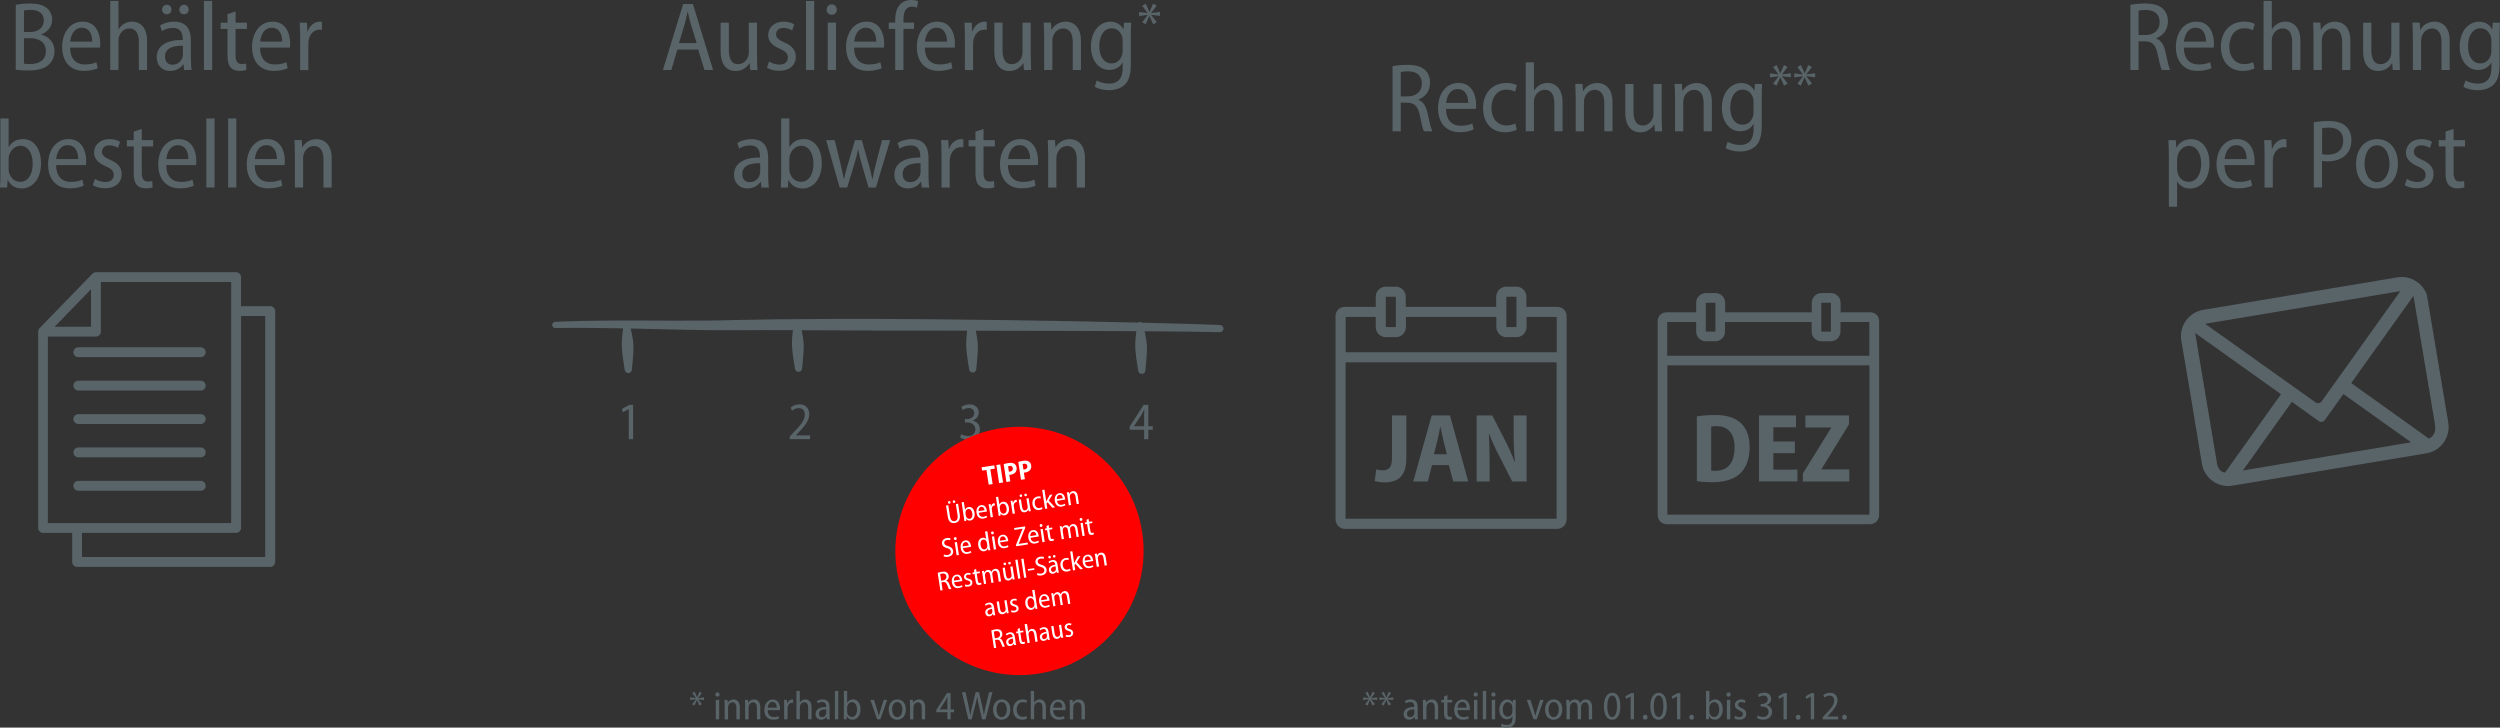 <?xml version="1.0" encoding="UTF-8"?>
<svg id="Ebene_1" data-name="Ebene 1" xmlns="http://www.w3.org/2000/svg" viewBox="0 0 496.79 144.59">
  <rect x="0" y="0" width="496.79" height="144.59" fill="#333333" stroke="none"/>
  <defs>
    <style>
      .cls-1 {
        fill-rule: evenodd;
      }

      .cls-1, .cls-2 {
        fill: #596469;
      }

      .cls-1, .cls-2, .cls-3, .cls-4 {
        stroke-width: 0px;
      }

      .cls-3 {
        fill: #fff;
      }

      .cls-4 {
        fill: #ff0001;
      }
    </style>
  </defs>
  <path class="cls-2" d="M267.39,72h41.93v31.08h-41.93v-31.08ZM267.39,62.98h5.99v2.01c0,1.1.9,2.01,2,2.01h2c1.09,0,2-.91,2-2.01v-2.01h17.97v2.01c0,1.1.9,2.01,2,2.01h2c1.09,0,2-.91,2-2.01v-2.01h5.99v7.02h-41.93v-7.02ZM299.34,58.97h2v6.02h-2v-6.02ZM275.38,58.97h2v6.02h-2v-6.02ZM275.38,56.96c-1.09,0-2,.91-2,2.01v2.01h-5.99c-.41,0-.85.06-1.28.36-.43.3-.72.89-.72,1.44v40.35c0,.5.17,1.01.53,1.39.36.38.88.58,1.38.58h42.1c.51,0,1.03-.2,1.38-.58.36-.37.53-.89.53-1.39v-40.35c0-.55-.3-1.14-.72-1.44-.43-.3-.87-.36-1.28-.36h-5.99v-2.01c0-1.1-.9-2.01-2-2.01h-2c-1.09,0-2,.91-2,2.01v2.01h-17.97v-2.01c0-1.1-.9-2.01-2-2.01h-2Z"/>
  <path class="cls-2" d="M331.32,72.6h40.17v29.67h-40.17v-29.67ZM331.32,63.99h5.74v1.91c0,1.05.87,1.91,1.91,1.91h1.91c1.05,0,1.91-.87,1.91-1.91v-1.91h17.21v1.91c0,1.05.87,1.91,1.91,1.91h1.91c1.05,0,1.91-.87,1.91-1.91v-1.91h5.74v6.7h-40.17v-6.7ZM361.92,60.16h1.91v5.74h-1.91v-5.74ZM338.97,60.16h1.91v5.74h-1.91v-5.74ZM338.97,58.24c-1.05,0-1.91.87-1.91,1.91v1.91h-5.74c-.39,0-.82.06-1.22.34-.41.28-.69.85-.69,1.37v38.53c0,.48.16.97.51,1.32.34.36.84.55,1.33.55h40.32c.49,0,.99-.19,1.33-.55.34-.36.51-.85.51-1.32v-38.53c0-.52-.28-1.09-.69-1.37s-.83-.34-1.22-.34h-5.74v-1.91c0-1.05-.87-1.91-1.91-1.91h-1.91c-1.05,0-1.91.87-1.91,1.91v1.91h-17.21v-1.91c0-1.05-.87-1.91-1.91-1.91h-1.91Z"/>
  <path class="cls-2" d="M455.43,79.85l5.33,3.82c.4.28.94.19,1.23-.21l3.68-5.16,13.46,9.59-33.43,5.6,9.73-13.64h0ZM436.21,66.17l17.06,12.16-11.12,15.59c-.97-.16-1.41-.84-1.6-1.84l-4.34-25.91h0ZM479.59,58.79l4.26,25.42c.25,1.51-.15,2.46-1.19,2.95l-15.44-11.03,12.37-17.34h0ZM438.2,64.34l38.79-6.49-15.63,21.9c-.29.4-.83.49-1.23.21l-21.93-15.61h0ZM437.83,61.57c-2.9.48-4.85,3.22-4.37,6.12,1.4,7.94,2.74,16.36,4.1,24.47.47,2.79,3.02,4.69,5.79,4.39l39.01-6.5c2.78-.58,4.62-3.26,4.15-6.08l-4.25-25.37c-.84-2.4-3.3-3.91-5.89-3.48-12.84,2.16-25.7,4.3-38.54,6.45h0Z"/>
  <g>
    <path class="cls-2" d="M53.67,60.85h-5.78v-5.78c0-.54-.44-.98-.98-.98h-27.85s0,0,0,0c-.03,0-.05.01-.07.01-.08,0-.16.02-.24.05-.03.01-.07.02-.1.04-.09.04-.17.1-.24.16-.01,0-.02.02-.03.03,0,0,0,0,0,0l-10.53,10.84c-.08.08-.14.18-.18.27,0,.02-.02.03-.02.05,0,.02,0,.03-.01.05-.03.08-.04.16-.05.25,0,.02-.01.04-.01.06v39.01c0,.54.44.98.98.98h5.79v5.78c0,.54.44.98.98.98h38.37c.54,0,.98-.44.98-.98v-49.85c0-.54-.44-.98-.98-.98h0ZM18.09,57.48v7.45h-7.24l7.24-7.45ZM9.51,66.88h9.55c.54,0,.98-.44.98-.98v-9.86h25.9v47.9H9.51v-37.06ZM52.7,110.69H16.28v-4.8h30.64c.54,0,.98-.44.98-.98v-42.12h4.8v47.9Z"/>
    <path class="cls-2" d="M15.57,70.97h24.32c.54,0,.98-.44.98-.98s-.44-.98-.98-.98H15.57c-.54,0-.98.44-.98.98s.44.98.98.98Z"/>
    <path class="cls-2" d="M15.57,77.61h24.32c.54,0,.98-.44.98-.98s-.44-.98-.98-.98H15.57c-.54,0-.98.44-.98.98s.44.98.98.98Z"/>
    <path class="cls-2" d="M15.57,84.25h24.32c.54,0,.98-.44.98-.98s-.44-.98-.98-.98H15.57c-.54,0-.98.44-.98.98s.44.98.98.98Z"/>
    <path class="cls-2" d="M15.57,90.88h24.32c.54,0,.98-.44.98-.98s-.44-.98-.98-.98H15.57c-.54,0-.98.44-.98.98s.44.98.98.98Z"/>
    <path class="cls-2" d="M39.89,97.52c.54,0,.98-.44.98-.98s-.44-.98-.98-.98H15.57c-.54,0-.98.44-.98.98s.44.98.98.98h24.32Z"/>
  </g>
  <g>
    <path class="cls-2" d="M3.12.97c.72-.16,1.75-.27,2.82-.27,1.56,0,2.61.27,3.39.93.64.52,1.03,1.3,1.03,2.31,0,1.28-.82,2.39-2.16,2.88v.06c1.34.33,2.63,1.4,2.63,3.29,0,1.11-.41,1.98-1.07,2.61-.86.86-2.24,1.23-4.2,1.23-1.11,0-1.91-.08-2.43-.14V.97ZM4.76,6.36h1.28c1.61,0,2.67-.95,2.67-2.26,0-1.42-.97-2.14-2.65-2.14-.66,0-1.05.06-1.3.12v4.28ZM4.76,12.65c.29.06.7.08,1.23.08,1.69,0,3.13-.72,3.13-2.57s-1.46-2.57-3.17-2.57h-1.19v5.06Z"/>
    <path class="cls-2" d="M13.94,9.46c.02,2.49,1.4,3.35,2.92,3.35,1.05,0,1.75-.19,2.3-.45l.27,1.19c-.56.27-1.54.54-2.8.54-2.7,0-4.28-1.89-4.28-4.75s1.58-5.04,4.07-5.04c2.72,0,3.5,2.49,3.5,4.34,0,.37-.02.62-.06.82h-5.91ZM18.33,8.27c.02-1.32-.51-2.76-2.08-2.76s-2.18,1.54-2.3,2.76h4.38Z"/>
    <path class="cls-2" d="M21.91.19h1.63v5.62h.04c.25-.43.64-.82,1.09-1.09.47-.27.99-.43,1.61-.43,1.23,0,2.94.82,2.94,3.81v5.8h-1.63v-5.62c0-1.42-.49-2.63-1.91-2.63-.97,0-1.75.7-2.04,1.65-.08.21-.1.49-.1.78v5.82h-1.63V.19Z"/>
    <path class="cls-2" d="M37.94,11.69c0,.78.02,1.58.14,2.22h-1.48l-.14-1.13h-.06c-.49.72-1.38,1.32-2.59,1.32-1.69,0-2.67-1.26-2.67-2.7,0-2.3,1.96-3.48,5.16-3.46v-.23c0-.91-.25-2.18-1.95-2.16-.8,0-1.6.23-2.18.64l-.37-1.13c.66-.43,1.71-.76,2.82-.76,2.57,0,3.31,1.75,3.31,3.72v3.68ZM33.14,2.84c-.54,0-.93-.43-.93-.95s.43-.95.95-.95.91.41.91.95-.37.95-.91.95h-.02ZM36.35,9.09c-1.54-.02-3.56.25-3.56,2.14,0,1.15.7,1.63,1.46,1.63,1.07,0,1.79-.68,2.02-1.52.06-.18.08-.37.08-.54v-1.71ZM36.54,2.84c-.53,0-.91-.43-.91-.95s.41-.95.95-.95.91.41.91.95-.37.95-.91.95h-.04Z"/>
    <path class="cls-2" d="M40.53.19h1.63v13.72h-1.63V.19Z"/>
    <path class="cls-2" d="M46.81,2.26v2.24h2.26v1.25h-2.26v5.23c0,1.19.37,1.75,1.21,1.75.39,0,.64-.04.88-.1l.06,1.25c-.31.12-.78.21-1.4.21-.72,0-1.34-.23-1.73-.68-.43-.49-.62-1.26-.62-2.43v-5.23h-1.36v-1.25h1.36v-1.69l1.61-.54Z"/>
    <path class="cls-2" d="M51.68,9.46c.02,2.49,1.4,3.35,2.92,3.35,1.05,0,1.75-.19,2.3-.45l.27,1.19c-.56.27-1.54.54-2.8.54-2.7,0-4.28-1.89-4.28-4.75s1.58-5.04,4.07-5.04c2.72,0,3.5,2.49,3.5,4.34,0,.37-.02.62-.06.82h-5.91ZM56.08,8.27c.02-1.32-.51-2.76-2.08-2.76s-2.18,1.54-2.3,2.76h4.38Z"/>
    <path class="cls-2" d="M59.64,7.28c0-1.01-.04-1.96-.08-2.78h1.44l.08,1.75h.06c.39-1.17,1.36-1.95,2.41-1.95.18,0,.29.02.43.04v1.6c-.14-.04-.29-.04-.49-.04-1.13,0-1.95.9-2.16,2.12-.04.23-.06.53-.06.82v5.08h-1.63v-6.63Z"/>
    <path class="cls-2" d="M.08,23.54h1.63v5.68h.04c.56-1.01,1.54-1.58,2.84-1.58,2.08,0,3.56,1.87,3.56,4.79,0,3.39-1.91,5.02-3.81,5.02-1.26,0-2.18-.54-2.78-1.65h-.06l-.08,1.46H0c.04-.62.08-1.6.08-2.37v-11.34ZM1.71,33.62c0,.21.02.43.06.6.33,1.26,1.25,1.91,2.24,1.91,1.61,0,2.49-1.52,2.49-3.62,0-1.91-.82-3.54-2.47-3.54-1.01,0-1.96.84-2.24,1.98-.04.19-.08.43-.08.68v1.98Z"/>
    <path class="cls-2" d="M11.15,32.8c.02,2.49,1.4,3.35,2.92,3.35,1.05,0,1.75-.19,2.3-.45l.27,1.19c-.56.27-1.54.54-2.8.54-2.7,0-4.28-1.89-4.28-4.75s1.58-5.04,4.07-5.04c2.72,0,3.5,2.49,3.5,4.34,0,.37-.02.62-.06.82h-5.91ZM15.54,31.61c.02-1.32-.51-2.76-2.08-2.76s-2.18,1.54-2.3,2.76h4.38Z"/>
    <path class="cls-2" d="M18.87,35.56c.45.29,1.26.62,2.04.62,1.13,0,1.69-.58,1.69-1.4s-.43-1.23-1.6-1.75c-1.56-.66-2.31-1.56-2.31-2.69,0-1.52,1.21-2.7,3.05-2.7.9,0,1.63.25,2.12.54l-.41,1.21c-.37-.23-.97-.51-1.73-.51-.95,0-1.46.58-1.46,1.26,0,.74.47,1.09,1.6,1.61,1.46.62,2.32,1.46,2.32,2.84,0,1.73-1.28,2.82-3.31,2.82-.93,0-1.83-.25-2.41-.62l.41-1.25Z"/>
    <path class="cls-2" d="M28.17,25.6v2.24h2.26v1.25h-2.26v5.23c0,1.19.37,1.75,1.21,1.75.39,0,.64-.04.88-.1l.06,1.25c-.31.12-.78.21-1.4.21-.72,0-1.34-.23-1.73-.68-.43-.49-.62-1.26-.62-2.43v-5.23h-1.36v-1.25h1.36v-1.69l1.61-.54Z"/>
    <path class="cls-2" d="M33.03,32.8c.02,2.49,1.4,3.35,2.92,3.35,1.05,0,1.75-.19,2.3-.45l.27,1.19c-.56.27-1.54.54-2.8.54-2.7,0-4.28-1.89-4.28-4.75s1.58-5.04,4.07-5.04c2.72,0,3.5,2.49,3.5,4.34,0,.37-.02.62-.06.82h-5.91ZM37.43,31.61c.02-1.32-.51-2.76-2.08-2.76s-2.18,1.54-2.3,2.76h4.38Z"/>
    <path class="cls-2" d="M41.01,23.54h1.63v13.72h-1.63v-13.72Z"/>
    <path class="cls-2" d="M45.33,23.54h1.63v13.72h-1.63v-13.72Z"/>
    <path class="cls-2" d="M50.62,32.8c.02,2.49,1.4,3.35,2.92,3.35,1.05,0,1.75-.19,2.3-.45l.27,1.19c-.56.27-1.54.54-2.8.54-2.7,0-4.28-1.89-4.28-4.75s1.58-5.04,4.07-5.04c2.72,0,3.5,2.49,3.5,4.34,0,.37-.02.62-.06.82h-5.91ZM55.02,31.61c.02-1.32-.51-2.76-2.08-2.76s-2.18,1.54-2.3,2.76h4.38Z"/>
    <path class="cls-2" d="M58.59,30.35c0-1.01-.04-1.73-.08-2.51h1.44l.1,1.42h.04c.45-.84,1.44-1.61,2.82-1.61,1.28,0,3,.84,3,3.77v5.84h-1.63v-5.62c0-1.4-.47-2.63-1.91-2.63-.97,0-1.77.72-2.04,1.69-.06.21-.1.51-.1.8v5.76h-1.63v-6.91Z"/>
  </g>
  <g>
    <path class="cls-2" d="M134.61,9.84l-1.21,4.07h-1.67l4.03-13.11h1.93l4.01,13.11h-1.71l-1.25-4.07h-4.12ZM138.44,8.56l-1.13-3.64c-.25-.88-.45-1.75-.62-2.57h-.06c-.18.84-.37,1.73-.6,2.55l-1.11,3.66h3.52Z"/>
    <path class="cls-2" d="M150.44,11.34c0,.99.04,1.83.08,2.57h-1.44l-.1-1.36h-.04c-.39.66-1.3,1.56-2.78,1.56s-2.96-.95-2.96-3.97v-5.64h1.63v5.37c0,1.69.47,2.88,1.85,2.88,1.07,0,1.75-.82,1.98-1.48.08-.25.14-.54.14-.88v-5.89h1.63v6.85Z"/>
    <path class="cls-2" d="M152.83,12.22c.45.29,1.26.62,2.04.62,1.13,0,1.69-.58,1.69-1.4s-.43-1.23-1.6-1.75c-1.56-.66-2.31-1.56-2.31-2.69,0-1.52,1.21-2.7,3.05-2.7.9,0,1.63.25,2.12.54l-.41,1.21c-.37-.23-.97-.51-1.73-.51-.95,0-1.46.58-1.46,1.26,0,.74.47,1.09,1.6,1.61,1.46.62,2.32,1.46,2.32,2.84,0,1.73-1.28,2.82-3.31,2.82-.93,0-1.83-.25-2.41-.62l.41-1.25Z"/>
    <path class="cls-2" d="M160.17.19h1.63v13.72h-1.63V.19Z"/>
    <path class="cls-2" d="M165.26,2.94c-.58,0-.99-.45-.99-1.03s.43-1.05,1.01-1.05,1.01.45,1.01,1.05-.39,1.03-1.01,1.03h-.02ZM164.49,13.91V4.49h1.63v9.42h-1.63Z"/>
    <path class="cls-2" d="M169.72,9.46c.02,2.49,1.4,3.35,2.92,3.35,1.05,0,1.75-.19,2.3-.45l.27,1.19c-.56.27-1.54.54-2.8.54-2.7,0-4.28-1.89-4.28-4.75s1.58-5.04,4.07-5.04c2.72,0,3.5,2.49,3.5,4.34,0,.37-.02.62-.06.82h-5.91ZM174.12,8.27c.02-1.32-.51-2.76-2.08-2.76s-2.18,1.54-2.3,2.76h4.38Z"/>
    <path class="cls-2" d="M177.89,13.91V5.74h-1.28v-1.25h1.28v-.49c0-1.23.25-2.39,1.01-3.15.6-.62,1.44-.86,2.16-.86.58,0,1.07.12,1.38.25l-.23,1.28c-.23-.1-.54-.19-1.01-.19-1.34,0-1.67,1.25-1.67,2.63v.53h2.1v1.25h-2.1v8.17h-1.63Z"/>
    <path class="cls-2" d="M183.78,9.46c.02,2.49,1.4,3.35,2.92,3.35,1.05,0,1.75-.19,2.3-.45l.27,1.19c-.56.27-1.54.54-2.8.54-2.7,0-4.28-1.89-4.28-4.75s1.58-5.04,4.07-5.04c2.72,0,3.5,2.49,3.5,4.34,0,.37-.02.62-.06.82h-5.91ZM188.18,8.27c.02-1.32-.51-2.76-2.08-2.76s-2.18,1.54-2.3,2.76h4.38Z"/>
    <path class="cls-2" d="M191.74,7.28c0-1.01-.04-1.96-.08-2.78h1.44l.08,1.75h.06c.39-1.17,1.36-1.95,2.41-1.95.18,0,.29.02.43.04v1.6c-.14-.04-.29-.04-.49-.04-1.13,0-1.95.9-2.16,2.12-.04.23-.06.53-.06.82v5.08h-1.63v-6.63Z"/>
    <path class="cls-2" d="M204.83,11.34c0,.99.04,1.83.08,2.57h-1.44l-.1-1.36h-.04c-.39.66-1.3,1.56-2.78,1.56s-2.96-.95-2.96-3.97v-5.64h1.63v5.37c0,1.69.47,2.88,1.85,2.88,1.07,0,1.75-.82,1.98-1.48.08-.25.14-.54.14-.88v-5.89h1.63v6.85Z"/>
    <path class="cls-2" d="M207.48,7c0-1.01-.04-1.73-.08-2.51h1.44l.1,1.42h.04c.45-.84,1.44-1.61,2.82-1.61,1.28,0,3,.84,3,3.77v5.84h-1.63v-5.62c0-1.4-.47-2.63-1.91-2.63-.97,0-1.77.72-2.04,1.69-.06.21-.1.51-.1.8v5.76h-1.63v-6.91Z"/>
    <path class="cls-2" d="M224.72,12.59c0,2.28-.41,3.46-1.21,4.24-.82.78-2,1.09-3.15,1.09-1.03,0-2.14-.25-2.82-.68l.41-1.26c.54.33,1.42.64,2.45.64,1.6,0,2.7-.86,2.7-3.15v-1.03h-.04c-.45.84-1.38,1.46-2.63,1.46-2.14,0-3.64-1.96-3.64-4.63,0-3.27,1.93-4.96,3.85-4.96,1.44,0,2.2.8,2.59,1.5h.04l.08-1.3h1.44c-.04.66-.08,1.46-.08,2.68v5.41ZM223.08,8.07c0-.27-.02-.53-.08-.74-.27-.9-.95-1.71-2.1-1.71-1.46,0-2.45,1.4-2.45,3.56,0,2.02.9,3.42,2.45,3.42.88,0,1.71-.52,2.06-1.63.1-.29.12-.6.12-.9v-2Z"/>
    <path class="cls-2" d="M229.86,1.1l-1.12,1.48v.02l1.76-.23v.79l-1.75-.22v.04s1.12,1.42,1.12,1.42l-.73.42-.72-1.65h-.02s-.76,1.67-.76,1.67l-.66-.42,1.1-1.45v-.02s-1.73.23-1.73.23v-.79l1.7.22v-.02l-1.08-1.45.7-.4.74,1.63h.02l.71-1.64.71.4Z"/>
    <path class="cls-2" d="M152.66,35.04c0,.78.02,1.58.14,2.22h-1.48l-.14-1.13h-.06c-.49.72-1.38,1.32-2.59,1.32-1.69,0-2.67-1.26-2.67-2.7,0-2.3,1.96-3.48,5.16-3.46v-.23c0-.91-.25-2.18-1.95-2.16-.8,0-1.6.23-2.18.64l-.37-1.13c.66-.43,1.71-.76,2.82-.76,2.57,0,3.31,1.75,3.31,3.72v3.68ZM151.06,32.43c-1.54-.02-3.56.25-3.56,2.14,0,1.15.7,1.63,1.46,1.63,1.07,0,1.79-.68,2.02-1.52.06-.18.08-.37.08-.54v-1.71Z"/>
    <path class="cls-2" d="M155.23,23.54h1.63v5.68h.04c.56-1.01,1.54-1.58,2.84-1.58,2.08,0,3.56,1.87,3.56,4.79,0,3.39-1.91,5.02-3.81,5.02-1.26,0-2.18-.54-2.78-1.65h-.06l-.08,1.46h-1.42c.04-.62.08-1.6.08-2.37v-11.34ZM156.86,33.62c0,.21.02.43.06.6.33,1.26,1.25,1.91,2.24,1.91,1.61,0,2.49-1.52,2.49-3.62,0-1.91-.82-3.54-2.47-3.54-1.01,0-1.96.84-2.24,1.98-.04.19-.08.43-.08.68v1.98Z"/>
    <path class="cls-2" d="M165.87,27.84l1.15,4.71c.25,1.05.49,2.04.64,3.02h.06c.19-.95.49-2,.78-2.98l1.4-4.75h1.34l1.34,4.65c.29,1.09.56,2.08.76,3.07h.06c.16-.97.39-1.95.66-3.05l1.21-4.67h1.63l-2.84,9.42h-1.46l-1.32-4.51c-.31-1.03-.54-1.95-.74-3.03h-.04c-.21,1.13-.49,2.08-.78,3.05l-1.38,4.49h-1.48l-2.69-9.42h1.69Z"/>
    <path class="cls-2" d="M184.52,35.04c0,.78.02,1.58.14,2.22h-1.48l-.14-1.13h-.06c-.49.72-1.38,1.32-2.59,1.32-1.69,0-2.67-1.26-2.67-2.7,0-2.3,1.96-3.48,5.16-3.46v-.23c0-.91-.25-2.18-1.95-2.16-.8,0-1.6.23-2.18.64l-.37-1.13c.66-.43,1.71-.76,2.82-.76,2.57,0,3.31,1.75,3.31,3.72v3.68ZM182.93,32.43c-1.54-.02-3.56.25-3.56,2.14,0,1.15.7,1.63,1.46,1.63,1.07,0,1.79-.68,2.02-1.52.06-.18.08-.37.08-.54v-1.71Z"/>
    <path class="cls-2" d="M187.09,30.62c0-1.01-.04-1.96-.08-2.78h1.44l.08,1.75h.06c.39-1.17,1.36-1.95,2.41-1.95.18,0,.29.02.43.04v1.6c-.14-.04-.29-.04-.49-.04-1.13,0-1.95.9-2.16,2.12-.04.23-.06.53-.06.82v5.08h-1.63v-6.63Z"/>
    <path class="cls-2" d="M195.44,25.6v2.24h2.26v1.25h-2.26v5.23c0,1.19.37,1.75,1.21,1.75.39,0,.64-.04.88-.1l.06,1.25c-.31.12-.78.21-1.4.21-.72,0-1.34-.23-1.73-.68-.43-.49-.62-1.26-.62-2.43v-5.23h-1.36v-1.25h1.36v-1.69l1.61-.54Z"/>
    <path class="cls-2" d="M200.3,32.8c.02,2.49,1.4,3.35,2.92,3.35,1.05,0,1.75-.19,2.3-.45l.27,1.19c-.56.27-1.54.54-2.8.54-2.7,0-4.28-1.89-4.28-4.75s1.58-5.04,4.07-5.04c2.72,0,3.5,2.49,3.5,4.34,0,.37-.02.62-.06.82h-5.91ZM204.7,31.61c.02-1.32-.51-2.76-2.08-2.76s-2.18,1.54-2.3,2.76h4.38Z"/>
    <path class="cls-2" d="M208.28,30.35c0-1.01-.04-1.73-.08-2.51h1.44l.1,1.42h.04c.45-.84,1.44-1.61,2.82-1.61,1.28,0,3,.84,3,3.77v5.84h-1.63v-5.62c0-1.4-.47-2.63-1.91-2.63-.97,0-1.77.72-2.04,1.69-.06.21-.1.51-.1.8v5.76h-1.63v-6.91Z"/>
  </g>
  <g>
    <path class="cls-2" d="M276.71,13.16c.8-.18,1.89-.27,2.94-.27,1.65,0,2.78.33,3.54,1.03.64.6.99,1.5.99,2.51,0,1.71-.99,2.84-2.35,3.37v.04c.99.33,1.56,1.26,1.87,2.74.39,1.83.68,3.04.93,3.52h-1.67c-.21-.39-.49-1.54-.82-3.17-.37-1.81-1.03-2.49-2.49-2.53h-1.3v5.7h-1.63v-12.94ZM278.35,19.15h1.4c1.71,0,2.8-1.01,2.8-2.53,0-1.65-1.05-2.45-2.78-2.45-.68,0-1.17.06-1.42.14v4.84Z"/>
    <path class="cls-2" d="M287.35,21.64c.02,2.49,1.4,3.35,2.92,3.35,1.05,0,1.75-.19,2.3-.45l.27,1.19c-.56.27-1.54.54-2.8.54-2.7,0-4.28-1.89-4.28-4.75s1.58-5.04,4.07-5.04c2.72,0,3.5,2.49,3.5,4.34,0,.37-.02.62-.06.82h-5.91ZM291.75,20.46c.02-1.32-.51-2.76-2.08-2.76s-2.18,1.54-2.3,2.76h4.38Z"/>
    <path class="cls-2" d="M301.38,25.79c-.41.21-1.26.49-2.35.49-2.59,0-4.32-1.85-4.32-4.81s1.81-4.98,4.67-4.98c.86,0,1.65.21,2.06.45l-.37,1.26c-.35-.17-.91-.39-1.71-.39-1.96,0-2.98,1.67-2.98,3.6,0,2.18,1.23,3.52,2.96,3.52.8,0,1.34-.19,1.79-.39l.25,1.25Z"/>
    <path class="cls-2" d="M303.19,12.38h1.63v5.62h.04c.25-.43.64-.82,1.09-1.09.47-.27.99-.43,1.61-.43,1.23,0,2.94.82,2.94,3.81v5.8h-1.63v-5.62c0-1.42-.49-2.63-1.91-2.63-.97,0-1.75.7-2.04,1.65-.08.21-.1.49-.1.78v5.82h-1.63v-13.72Z"/>
    <path class="cls-2" d="M313.11,19.19c0-1.01-.04-1.73-.08-2.51h1.44l.1,1.42h.04c.45-.84,1.44-1.61,2.82-1.61,1.28,0,3,.84,3,3.77v5.84h-1.63v-5.62c0-1.4-.47-2.63-1.91-2.63-.97,0-1.77.72-2.04,1.69-.06.21-.1.51-.1.8v5.76h-1.63v-6.91Z"/>
    <path class="cls-2" d="M330.21,23.53c0,.99.04,1.83.08,2.57h-1.44l-.1-1.36h-.04c-.39.66-1.3,1.56-2.78,1.56s-2.96-.95-2.96-3.97v-5.64h1.63v5.37c0,1.69.47,2.88,1.85,2.88,1.07,0,1.75-.82,1.98-1.48.08-.25.14-.54.14-.88v-5.89h1.63v6.85Z"/>
    <path class="cls-2" d="M332.85,19.19c0-1.01-.04-1.73-.08-2.51h1.44l.1,1.42h.04c.45-.84,1.44-1.61,2.82-1.61,1.28,0,3,.84,3,3.77v5.84h-1.63v-5.62c0-1.4-.47-2.63-1.91-2.63-.97,0-1.77.72-2.04,1.69-.06.21-.1.51-.1.8v5.76h-1.63v-6.91Z"/>
    <path class="cls-2" d="M350.09,24.78c0,2.28-.41,3.46-1.21,4.24-.82.78-2,1.09-3.15,1.09-1.03,0-2.14-.25-2.82-.68l.41-1.26c.54.33,1.42.64,2.45.64,1.6,0,2.7-.86,2.7-3.15v-1.03h-.04c-.45.84-1.38,1.46-2.63,1.46-2.14,0-3.64-1.96-3.64-4.63,0-3.27,1.93-4.96,3.85-4.96,1.44,0,2.2.8,2.59,1.5h.04l.08-1.3h1.44c-.04.66-.08,1.46-.08,2.68v5.41ZM348.46,20.26c0-.27-.02-.53-.08-.74-.27-.9-.95-1.71-2.1-1.71-1.46,0-2.45,1.4-2.45,3.56,0,2.02.9,3.42,2.45,3.42.88,0,1.71-.52,2.06-1.63.1-.29.12-.6.12-.9v-2Z"/>
    <path class="cls-2" d="M355.23,13.29l-1.12,1.48v.02l1.76-.23v.79l-1.75-.22v.04s1.12,1.42,1.12,1.42l-.73.42-.72-1.65h-.02s-.76,1.67-.76,1.67l-.66-.42,1.1-1.45v-.02s-1.73.23-1.73.23v-.79l1.7.22v-.02l-1.08-1.45.7-.4.74,1.63h.02l.71-1.64.71.4Z"/>
    <path class="cls-2" d="M360.06,13.29l-1.12,1.48v.02l1.76-.23v.79l-1.75-.22v.04s1.12,1.42,1.12,1.42l-.73.42-.72-1.65h-.02s-.76,1.67-.76,1.67l-.66-.42,1.1-1.45v-.02s-1.73.23-1.73.23v-.79l1.7.22v-.02l-1.08-1.45.7-.4.74,1.63h.02l.71-1.64.71.4Z"/>
  </g>
  <g>
    <path class="cls-2" d="M423.33.97c.8-.18,1.89-.27,2.94-.27,1.65,0,2.78.33,3.54,1.03.64.6.99,1.5.99,2.51,0,1.71-.99,2.84-2.35,3.37v.04c.99.33,1.56,1.26,1.87,2.74.39,1.83.68,3.04.93,3.52h-1.67c-.21-.39-.49-1.54-.82-3.17-.37-1.81-1.03-2.49-2.49-2.53h-1.3v5.7h-1.63V.97ZM424.96,6.96h1.4c1.71,0,2.8-1.01,2.8-2.53,0-1.65-1.05-2.45-2.78-2.45-.68,0-1.17.06-1.42.14v4.84Z"/>
    <path class="cls-2" d="M433.97,9.46c.02,2.49,1.4,3.35,2.92,3.35,1.05,0,1.75-.19,2.3-.45l.27,1.19c-.56.27-1.54.54-2.8.54-2.7,0-4.28-1.89-4.28-4.75s1.58-5.04,4.07-5.04c2.72,0,3.5,2.49,3.5,4.34,0,.37-.02.62-.06.82h-5.91ZM438.37,8.27c.02-1.32-.51-2.76-2.08-2.76s-2.18,1.54-2.3,2.76h4.38Z"/>
    <path class="cls-2" d="M448,13.6c-.41.21-1.26.49-2.35.49-2.59,0-4.32-1.85-4.32-4.81s1.81-4.98,4.67-4.98c.86,0,1.65.21,2.06.45l-.37,1.26c-.35-.17-.91-.39-1.71-.39-1.96,0-2.98,1.67-2.98,3.6,0,2.18,1.23,3.52,2.96,3.52.8,0,1.34-.19,1.79-.39l.25,1.25Z"/>
    <path class="cls-2" d="M449.81.19h1.63v5.62h.04c.25-.43.64-.82,1.09-1.09.47-.27.99-.43,1.61-.43,1.23,0,2.94.82,2.94,3.81v5.8h-1.63v-5.62c0-1.42-.49-2.63-1.91-2.63-.97,0-1.75.7-2.04,1.65-.08.21-.1.49-.1.78v5.82h-1.63V.19Z"/>
    <path class="cls-2" d="M459.73,7c0-1.01-.04-1.73-.08-2.51h1.44l.1,1.42h.04c.45-.84,1.44-1.61,2.82-1.61,1.28,0,3,.84,3,3.77v5.84h-1.63v-5.62c0-1.4-.47-2.63-1.91-2.63-.97,0-1.77.72-2.04,1.69-.06.21-.1.51-.1.8v5.76h-1.63v-6.91Z"/>
    <path class="cls-2" d="M476.83,11.34c0,.99.04,1.83.08,2.57h-1.44l-.1-1.36h-.04c-.39.66-1.3,1.56-2.78,1.56s-2.96-.95-2.96-3.97v-5.64h1.63v5.37c0,1.69.47,2.88,1.85,2.88,1.07,0,1.75-.82,1.98-1.48.08-.25.14-.54.14-.88v-5.89h1.63v6.85Z"/>
    <path class="cls-2" d="M479.47,7c0-1.01-.04-1.73-.08-2.51h1.44l.1,1.42h.04c.45-.84,1.44-1.61,2.82-1.61,1.28,0,3,.84,3,3.77v5.84h-1.63v-5.62c0-1.4-.47-2.63-1.91-2.63-.97,0-1.77.72-2.04,1.69-.06.21-.1.51-.1.8v5.76h-1.63v-6.91Z"/>
    <path class="cls-2" d="M496.71,12.59c0,2.28-.41,3.46-1.21,4.24-.82.78-2,1.09-3.15,1.09-1.03,0-2.14-.25-2.82-.68l.41-1.26c.54.33,1.42.64,2.45.64,1.6,0,2.7-.86,2.7-3.15v-1.03h-.04c-.45.84-1.38,1.46-2.63,1.46-2.14,0-3.64-1.96-3.64-4.63,0-3.27,1.93-4.96,3.85-4.96,1.44,0,2.2.8,2.59,1.5h.04l.08-1.3h1.44c-.04.66-.08,1.46-.08,2.68v5.41ZM495.07,8.07c0-.27-.02-.53-.08-.74-.27-.9-.95-1.71-2.1-1.71-1.46,0-2.45,1.4-2.45,3.56,0,2.02.9,3.42,2.45,3.42.88,0,1.71-.52,2.06-1.63.1-.29.12-.6.12-.9v-2Z"/>
    <path class="cls-2" d="M430.98,30.87c0-1.28-.04-2.22-.08-3.03h1.46l.1,1.48h.04c.64-1.09,1.65-1.67,2.94-1.67,2.1,0,3.62,1.87,3.62,4.79,0,3.42-1.89,5.02-3.87,5.02-1.15,0-2.06-.54-2.53-1.36h-.04v4.98h-1.63v-10.19ZM432.62,33.54c0,.25.02.49.08.72.29,1.23,1.23,1.87,2.2,1.87,1.65,0,2.51-1.56,2.51-3.62,0-1.91-.84-3.52-2.47-3.52-1.01,0-1.96.84-2.22,1.98-.06.21-.1.47-.1.7v1.87Z"/>
    <path class="cls-2" d="M442.05,32.8c.02,2.49,1.4,3.35,2.92,3.35,1.05,0,1.75-.19,2.3-.45l.27,1.19c-.56.27-1.54.54-2.8.54-2.7,0-4.28-1.89-4.28-4.75s1.58-5.04,4.07-5.04c2.72,0,3.5,2.49,3.5,4.34,0,.37-.02.62-.06.82h-5.91ZM446.45,31.61c.02-1.32-.51-2.76-2.08-2.76s-2.18,1.54-2.3,2.76h4.38Z"/>
    <path class="cls-2" d="M450.01,30.62c0-1.01-.04-1.96-.08-2.78h1.44l.08,1.75h.06c.39-1.17,1.36-1.95,2.41-1.95.18,0,.29.02.43.04v1.6c-.14-.04-.29-.04-.49-.04-1.13,0-1.95.9-2.16,2.12-.04.23-.06.53-.06.82v5.08h-1.63v-6.63Z"/>
    <path class="cls-2" d="M459.79,24.3c.76-.14,1.71-.25,2.94-.25,1.52,0,2.69.35,3.44,1.05.68.62,1.09,1.58,1.09,2.74s-.33,2.1-.95,2.76c-.84.97-2.22,1.46-3.74,1.46-.43,0-.82-.02-1.15-.1v5.29h-1.63v-12.96ZM461.43,30.62c.31.1.7.12,1.17.12,1.87,0,3.04-.99,3.04-2.8,0-1.63-1.03-2.59-2.84-2.59-.62,0-1.09.06-1.36.12v5.16Z"/>
    <path class="cls-2" d="M472.28,37.45c-2.3,0-4.09-1.75-4.09-4.84,0-3.25,1.91-4.96,4.22-4.96s4.09,1.83,4.09,4.84c0,3.54-2.2,4.96-4.2,4.96h-.02ZM472.36,36.2c1.54,0,2.47-1.73,2.47-3.68,0-1.56-.64-3.64-2.47-3.64s-2.49,1.98-2.49,3.68c0,1.91.91,3.64,2.47,3.64h.02Z"/>
    <path class="cls-2" d="M478.28,35.56c.45.29,1.26.62,2.04.62,1.13,0,1.69-.58,1.69-1.4s-.43-1.23-1.6-1.75c-1.56-.66-2.31-1.56-2.31-2.69,0-1.52,1.21-2.7,3.05-2.7.9,0,1.63.25,2.12.54l-.41,1.21c-.37-.23-.97-.51-1.73-.51-.95,0-1.46.58-1.46,1.26,0,.74.47,1.09,1.6,1.61,1.46.62,2.32,1.46,2.32,2.84,0,1.73-1.28,2.82-3.31,2.82-.93,0-1.83-.25-2.41-.62l.41-1.25Z"/>
    <path class="cls-2" d="M487.57,25.6v2.24h2.26v1.25h-2.26v5.23c0,1.19.37,1.75,1.21,1.75.39,0,.64-.04.88-.1l.06,1.25c-.31.12-.78.21-1.4.21-.72,0-1.34-.23-1.73-.68-.43-.49-.62-1.26-.62-2.43v-5.23h-1.36v-1.25h1.36v-1.69l1.61-.54Z"/>
  </g>
  <g>
    <path class="cls-2" d="M276.62,82.56h2.84v8.48c0,3.74-1.79,4.82-4.38,4.82-.62,0-1.4-.1-1.89-.27l.29-2.32c.35.12.8.19,1.3.19,1.09,0,1.83-.49,1.83-2.41v-8.5Z"/>
    <path class="cls-2" d="M284.56,92.42l-.82,3.25h-2.9l3.66-13.11h3.64l3.62,13.11h-2.98l-.88-3.25h-3.35ZM287.52,90.28l-.7-2.78c-.19-.78-.41-1.87-.58-2.67h-.04c-.18.8-.37,1.91-.56,2.68l-.7,2.76h2.59Z"/>
    <path class="cls-2" d="M293.43,95.67v-13.11h3.11l2.51,4.9c.68,1.26,1.4,2.92,1.93,4.3h.06c-.16-1.63-.25-3.54-.25-5.66v-3.54h2.57v13.11h-2.86l-2.57-5.04c-.7-1.32-1.48-3-2-4.42h-.06c.08,1.62.14,3.52.14,5.82v3.64h-2.57Z"/>
  </g>
  <g>
    <path class="cls-2" d="M337.2,82.74c.95-.16,2.24-.27,3.58-.27,2.24,0,3.72.45,4.84,1.34,1.28,1.01,2.06,2.65,2.06,5.04,0,2.57-.84,4.34-2.06,5.39-1.25,1.07-3.09,1.58-5.43,1.58-1.32,0-2.33-.1-3-.2v-12.88ZM340.04,93.51c.21.04.56.04.86.04,2.24.02,3.79-1.38,3.79-4.67,0-2.71-1.32-4.2-3.56-4.2-.51,0-.86.04-1.09.1v8.74Z"/>
    <path class="cls-2" d="M356.67,90.05h-4.28v3.27h4.79v2.35h-7.63v-13.11h7.35v2.35h-4.51v2.82h4.28v2.32Z"/>
    <path class="cls-2" d="M358.26,94.1l5.62-9.09v-.06h-5.12v-2.39h8.66v1.77l-5.47,8.89v.06h5.53v2.39h-9.22v-1.58Z"/>
  </g>
  <g>
    <path class="cls-2" d="M139.47,137.73l-.74.98v.02l1.18-.15v.53l-1.17-.14v.02s.74.94.74.94l-.49.28-.48-1.1h-.02s-.5,1.11-.5,1.11l-.44-.28.74-.97v-.02s-1.15.15-1.15.15v-.53l1.14.14v-.02l-.72-.97.46-.26.5,1.09h.02l.47-1.09.47.26Z"/>
    <path class="cls-2" d="M142.56,138.43c-.24,0-.41-.18-.41-.42s.18-.43.42-.43.42.18.42.43-.16.42-.42.42h0ZM142.24,142.94v-3.87h.67v3.87h-.67Z"/>
    <path class="cls-2" d="M144,140.1c0-.42-.02-.71-.03-1.03h.59l.04.58h.02c.18-.34.59-.66,1.16-.66.53,0,1.23.34,1.23,1.55v2.4h-.67v-2.31c0-.58-.19-1.08-.78-1.08-.4,0-.73.3-.84.7-.02.09-.04.21-.04.33v2.37h-.67v-2.84Z"/>
    <path class="cls-2" d="M148.07,140.1c0-.42-.02-.71-.03-1.03h.59l.04.58h.02c.18-.34.59-.66,1.16-.66.53,0,1.23.34,1.23,1.55v2.4h-.67v-2.31c0-.58-.19-1.08-.78-1.08-.4,0-.73.3-.84.7-.02.09-.04.21-.04.33v2.37h-.67v-2.84Z"/>
    <path class="cls-2" d="M152.55,141.11c0,1.02.58,1.38,1.2,1.38.43,0,.72-.08.94-.18l.11.49c-.23.11-.63.22-1.15.22-1.11,0-1.76-.78-1.76-1.95s.65-2.07,1.67-2.07c1.12,0,1.44,1.02,1.44,1.78,0,.15,0,.26-.02.34h-2.43ZM154.36,140.62c0-.54-.21-1.14-.86-1.14s-.9.63-.94,1.14h1.8Z"/>
    <path class="cls-2" d="M155.83,140.21c0-.42-.02-.81-.03-1.14h.59l.03.72h.02c.16-.48.56-.8.99-.8.07,0,.12,0,.18.02v.66c-.06-.02-.12-.02-.2-.02-.46,0-.8.37-.89.87-.02.1-.02.22-.02.34v2.09h-.67v-2.73Z"/>
    <path class="cls-2" d="M158.26,137.3h.67v2.31h.02c.1-.18.26-.34.45-.45.19-.11.41-.18.66-.18.5,0,1.21.34,1.21,1.57v2.38h-.67v-2.31c0-.58-.2-1.08-.78-1.08-.4,0-.72.29-.84.68-.03.09-.04.2-.04.32v2.39h-.67v-5.64Z"/>
    <path class="cls-2" d="M164.85,142.03c0,.32,0,.65.06.91h-.61l-.06-.46h-.02c-.2.3-.57.54-1.06.54-.7,0-1.1-.52-1.1-1.11,0-.94.81-1.43,2.12-1.42v-.1c0-.38-.1-.9-.8-.89-.33,0-.66.1-.9.26l-.15-.46c.27-.18.7-.31,1.16-.31,1.06,0,1.36.72,1.36,1.53v1.51ZM164.19,140.96c-.63,0-1.46.1-1.46.88,0,.47.29.67.6.67.44,0,.74-.28.83-.62.02-.07.03-.15.03-.22v-.7Z"/>
    <path class="cls-2" d="M165.91,137.3h.67v5.64h-.67v-5.64Z"/>
    <path class="cls-2" d="M167.68,137.3h.67v2.33h.02c.23-.42.63-.65,1.17-.65.86,0,1.46.77,1.46,1.97,0,1.39-.78,2.06-1.57,2.06-.52,0-.9-.22-1.14-.68h-.02l-.03.6h-.58c.02-.26.03-.66.03-.98v-4.66ZM168.35,141.44c0,.09,0,.18.02.25.14.52.51.78.92.78.66,0,1.02-.62,1.02-1.49,0-.78-.34-1.46-1.02-1.46-.42,0-.81.34-.92.82-.02.08-.03.18-.03.28v.82Z"/>
    <path class="cls-2" d="M173.68,139.07l.68,2.17c.1.34.19.66.27.98h.02c.08-.32.18-.64.28-.98l.67-2.17h.7l-1.37,3.87h-.63l-1.34-3.87h.72Z"/>
    <path class="cls-2" d="M178.27,143.02c-.94,0-1.68-.72-1.68-1.99,0-1.33.78-2.04,1.74-2.04s1.68.75,1.68,1.99c0,1.46-.9,2.04-1.73,2.04h0ZM178.3,142.51c.63,0,1.02-.71,1.02-1.51,0-.64-.26-1.5-1.02-1.5s-1.02.82-1.02,1.51c0,.78.38,1.5,1.02,1.5h0Z"/>
    <path class="cls-2" d="M180.83,140.1c0-.42-.02-.71-.03-1.03h.59l.04.58h.02c.18-.34.59-.66,1.16-.66.53,0,1.23.34,1.23,1.55v2.4h-.67v-2.31c0-.58-.19-1.08-.78-1.08-.4,0-.73.3-.84.7-.02.09-.04.21-.04.33v2.37h-.67v-2.84Z"/>
    <path class="cls-2" d="M188.27,142.94v-1.42h-2.21v-.45l2.13-3.33h.71v3.24h.68v.54h-.68v1.42h-.63ZM188.27,140.98v-1.66c0-.3.02-.58.03-.88h-.02c-.17.34-.29.57-.44.83l-1.1,1.69v.02h1.54Z"/>
    <path class="cls-2" d="M192.42,142.94l-1.26-5.39h.7l.59,2.69c.14.67.26,1.33.35,1.89h.02c.08-.58.24-1.21.4-1.9l.66-2.68h.66l.61,2.67c.14.64.28,1.27.36,1.9h.02c.1-.65.23-1.24.38-1.9l.63-2.67h.68l-1.38,5.39h-.69l-.63-2.75c-.15-.66-.26-1.21-.34-1.77h-.02c-.08.56-.2,1.1-.38,1.78l-.7,2.74h-.69Z"/>
    <path class="cls-2" d="M199.02,143.02c-.94,0-1.68-.72-1.68-1.99,0-1.33.78-2.04,1.74-2.04s1.68.75,1.68,1.99c0,1.46-.9,2.04-1.73,2.04h0ZM199.05,142.51c.63,0,1.02-.71,1.02-1.51,0-.64-.26-1.5-1.02-1.5s-1.02.82-1.02,1.51c0,.78.38,1.5,1.02,1.5h0Z"/>
    <path class="cls-2" d="M204.07,142.81c-.17.09-.52.2-.97.2-1.06,0-1.77-.76-1.77-1.98s.74-2.05,1.92-2.05c.35,0,.68.09.85.18l-.15.52c-.14-.07-.38-.16-.7-.16-.81,0-1.22.69-1.22,1.48,0,.9.5,1.45,1.22,1.45.33,0,.55-.08.74-.16l.1.51Z"/>
    <path class="cls-2" d="M204.82,137.3h.67v2.31h.02c.1-.18.26-.34.45-.45.19-.11.41-.18.66-.18.5,0,1.21.34,1.21,1.57v2.38h-.67v-2.31c0-.58-.2-1.08-.78-1.08-.4,0-.72.29-.84.68-.03.09-.04.2-.04.32v2.39h-.67v-5.64Z"/>
    <path class="cls-2" d="M209.3,141.11c0,1.02.58,1.38,1.2,1.38.43,0,.72-.08.94-.18l.11.49c-.23.11-.63.22-1.15.22-1.11,0-1.76-.78-1.76-1.95s.65-2.07,1.67-2.07c1.12,0,1.44,1.02,1.44,1.78,0,.15,0,.26-.02.34h-2.43ZM211.1,140.62c0-.54-.21-1.14-.86-1.14s-.9.63-.94,1.14h1.8Z"/>
    <path class="cls-2" d="M212.58,140.1c0-.42-.02-.71-.03-1.03h.59l.04.58h.02c.18-.34.59-.66,1.16-.66.53,0,1.23.34,1.23,1.55v2.4h-.67v-2.31c0-.58-.19-1.08-.78-1.08-.4,0-.73.3-.84.7-.02.09-.04.21-.04.33v2.37h-.67v-2.84Z"/>
  </g>
  <g>
    <path class="cls-2" d="M273.21,137.73l-.74.98v.02l1.18-.15v.53l-1.17-.14v.02s.74.94.74.94l-.49.28-.48-1.1h-.02s-.5,1.11-.5,1.11l-.44-.28.74-.97v-.02s-1.15.15-1.15.15v-.53l1.14.14v-.02l-.72-.97.46-.26.5,1.09h.02l.47-1.09.47.26Z"/>
    <path class="cls-2" d="M276.43,137.73l-.74.98v.02l1.18-.15v.53l-1.17-.14v.02s.74.94.74.94l-.49.28-.48-1.1h-.02s-.5,1.11-.5,1.11l-.44-.28.74-.97v-.02s-1.15.15-1.15.15v-.53l1.14.14v-.02l-.72-.97.46-.26.5,1.09h.02l.47-1.09.47.26Z"/>
    <path class="cls-2" d="M281.71,142.03c0,.32,0,.65.06.91h-.61l-.06-.46h-.02c-.2.3-.57.54-1.06.54-.7,0-1.1-.52-1.1-1.11,0-.94.81-1.43,2.12-1.42v-.1c0-.38-.1-.9-.8-.89-.33,0-.66.1-.9.26l-.15-.46c.27-.18.7-.31,1.16-.31,1.06,0,1.36.72,1.36,1.53v1.51ZM281.05,140.96c-.63,0-1.46.1-1.46.88,0,.47.29.67.6.67.44,0,.74-.28.83-.62.02-.07.03-.15.03-.22v-.7Z"/>
    <path class="cls-2" d="M282.77,140.1c0-.42-.02-.71-.03-1.03h.59l.04.58h.02c.18-.34.59-.66,1.16-.66.53,0,1.23.34,1.23,1.55v2.4h-.67v-2.31c0-.58-.19-1.08-.78-1.08-.4,0-.73.3-.84.7-.02.09-.04.21-.04.33v2.37h-.67v-2.84Z"/>
    <path class="cls-2" d="M287.63,138.15v.92h.93v.51h-.93v2.15c0,.49.15.72.5.72.16,0,.26-.02.36-.04l.02.51c-.13.05-.32.09-.58.09-.3,0-.55-.1-.71-.28-.18-.2-.26-.52-.26-1v-2.15h-.56v-.51h.56v-.7l.66-.22Z"/>
    <path class="cls-2" d="M289.63,141.11c0,1.02.58,1.38,1.2,1.38.43,0,.72-.08.94-.18l.11.49c-.23.11-.63.22-1.15.22-1.11,0-1.76-.78-1.76-1.95s.65-2.07,1.67-2.07c1.12,0,1.44,1.02,1.44,1.78,0,.15,0,.26-.02.34h-2.43ZM291.44,140.62c0-.54-.21-1.14-.86-1.14s-.9.63-.94,1.14h1.8Z"/>
    <path class="cls-2" d="M293.23,138.43c-.24,0-.41-.18-.41-.42s.18-.43.42-.43.42.18.42.43-.16.42-.42.42h0ZM292.91,142.94v-3.87h.67v3.87h-.67Z"/>
    <path class="cls-2" d="M294.66,137.3h.67v5.64h-.67v-5.64Z"/>
    <path class="cls-2" d="M296.76,138.43c-.24,0-.41-.18-.41-.42s.18-.43.42-.43.42.18.42.43-.16.42-.42.42h0ZM296.44,142.94v-3.87h.67v3.87h-.67Z"/>
    <path class="cls-2" d="M301.2,142.4c0,.94-.17,1.42-.5,1.74-.34.32-.82.45-1.29.45-.42,0-.88-.1-1.16-.28l.17-.52c.22.14.58.26,1.01.26.66,0,1.11-.35,1.11-1.29v-.42h-.02c-.18.34-.57.6-1.08.6-.88,0-1.5-.81-1.5-1.9,0-1.34.79-2.04,1.58-2.04.59,0,.9.33,1.06.62h.02l.03-.54h.59c-.02.27-.03.6-.03,1.1v2.22ZM300.52,140.54c0-.11,0-.22-.03-.3-.11-.37-.39-.7-.86-.7-.6,0-1.01.58-1.01,1.46,0,.83.37,1.41,1.01,1.41.36,0,.7-.22.85-.67.04-.12.05-.25.05-.37v-.82Z"/>
    <path class="cls-2" d="M304.12,139.07l.68,2.17c.1.34.19.66.27.98h.02c.08-.32.18-.64.28-.98l.67-2.17h.7l-1.37,3.87h-.63l-1.34-3.87h.72Z"/>
    <path class="cls-2" d="M308.71,143.02c-.94,0-1.68-.72-1.68-1.99,0-1.33.78-2.04,1.74-2.04s1.68.75,1.68,1.99c0,1.46-.9,2.04-1.73,2.04h0ZM308.74,142.51c.63,0,1.02-.71,1.02-1.51,0-.64-.26-1.5-1.02-1.5s-1.02.82-1.02,1.51c0,.78.38,1.5,1.02,1.5h0Z"/>
    <path class="cls-2" d="M311.27,140.1c0-.42-.02-.71-.03-1.03h.59l.03.58h.02c.2-.35.54-.66,1.12-.66.47,0,.85.28,1.01.72h.02c.11-.21.26-.38.42-.49.21-.15.44-.23.75-.23.52,0,1.18.35,1.18,1.58v2.37h-.66v-2.25c0-.68-.22-1.14-.75-1.14-.36,0-.64.27-.75.62-.03.1-.05.22-.05.35v2.42h-.66v-2.38c0-.56-.22-1.01-.72-1.01-.38,0-.69.31-.78.68-.03.1-.05.22-.05.34v2.37h-.66v-2.84Z"/>
    <path class="cls-2" d="M320.32,143.02c-.96,0-1.58-.95-1.6-2.66,0-1.74.68-2.69,1.68-2.69s1.59.98,1.59,2.64c0,1.8-.64,2.72-1.66,2.72h0ZM320.36,142.48c.65,0,.95-.85.95-2.15s-.29-2.12-.95-2.12c-.6,0-.96.84-.96,2.12-.02,1.32.34,2.15.95,2.15h0Z"/>
    <path class="cls-2" d="M324.04,138.39h-.02l-.89.49-.14-.52,1.13-.62h.57v5.2h-.66v-4.55Z"/>
    <path class="cls-2" d="M326.92,143.02c-.26,0-.45-.21-.45-.49s.19-.5.46-.5.46.2.46.5-.18.49-.46.49h0Z"/>
    <path class="cls-2" d="M329.55,143.02c-.96,0-1.58-.95-1.6-2.66,0-1.74.68-2.69,1.68-2.69s1.59.98,1.59,2.64c0,1.8-.64,2.72-1.66,2.72h0ZM329.59,142.48c.65,0,.95-.85.95-2.15s-.29-2.12-.95-2.12c-.6,0-.96.84-.96,2.12-.02,1.32.34,2.15.95,2.15h0Z"/>
    <path class="cls-2" d="M333.26,138.39h-.02l-.89.49-.14-.52,1.13-.62h.57v5.2h-.66v-4.55Z"/>
    <path class="cls-2" d="M336.14,143.02c-.26,0-.45-.21-.45-.49s.19-.5.46-.5.46.2.46.5-.18.49-.46.49h0Z"/>
    <path class="cls-2" d="M339.01,137.3h.67v2.33h.02c.23-.42.63-.65,1.17-.65.86,0,1.46.77,1.46,1.97,0,1.39-.78,2.06-1.57,2.06-.52,0-.9-.22-1.14-.68h-.02l-.03.6h-.58c.02-.26.03-.66.03-.98v-4.66ZM339.68,141.44c0,.09,0,.18.02.25.14.52.51.78.92.78.66,0,1.02-.62,1.02-1.49,0-.78-.34-1.46-1.02-1.46-.42,0-.81.34-.92.82-.02.08-.03.18-.03.28v.82Z"/>
    <path class="cls-2" d="M343.48,138.43c-.24,0-.41-.18-.41-.42s.18-.43.42-.43.42.18.42.43-.16.42-.42.42h0ZM343.16,142.94v-3.87h.67v3.87h-.67Z"/>
    <path class="cls-2" d="M344.81,142.24c.18.12.52.26.84.26.46,0,.7-.24.7-.58s-.18-.5-.66-.72c-.64-.27-.95-.64-.95-1.1,0-.62.5-1.11,1.26-1.11.37,0,.67.1.87.22l-.17.5c-.15-.1-.4-.21-.71-.21-.39,0-.6.24-.6.52,0,.3.19.45.66.66.6.26.95.6.95,1.17,0,.71-.53,1.16-1.36,1.16-.38,0-.75-.1-.99-.26l.17-.51Z"/>
    <path class="cls-2" d="M349.32,142.18c.19.11.6.29,1.03.29.79,0,1.1-.52,1.1-1.02,0-.71-.59-1.05-1.26-1.05h-.31v-.51h.31c.46,0,1.09-.27,1.09-.89,0-.46-.26-.79-.85-.79-.36,0-.71.17-.92.31l-.17-.5c.25-.18.72-.37,1.23-.37.94,0,1.39.58,1.39,1.23,0,.53-.31.98-.91,1.22v.02c.59.13,1.09.59,1.09,1.34,0,.83-.62,1.55-1.78,1.55-.51,0-.98-.16-1.22-.32l.17-.52Z"/>
    <path class="cls-2" d="M354.43,138.39h-.02l-.89.49-.14-.52,1.13-.62h.57v5.2h-.66v-4.55Z"/>
    <path class="cls-2" d="M357.31,143.02c-.26,0-.45-.21-.45-.49s.19-.5.46-.5.46.2.46.5-.18.49-.46.49h0Z"/>
    <path class="cls-2" d="M359.85,138.39h-.02l-.89.49-.14-.52,1.13-.62h.57v5.2h-.66v-4.55Z"/>
    <path class="cls-2" d="M362.2,142.94v-.42l.52-.55c1.11-1.14,1.76-1.91,1.76-2.75,0-.54-.25-.99-.94-.99-.45,0-.79.23-1,.39l-.21-.48c.3-.26.78-.48,1.33-.48,1.04,0,1.48.74,1.48,1.49,0,.97-.67,1.79-1.63,2.79l-.39.42v.02h2.14v.57h-3.07Z"/>
    <path class="cls-2" d="M366.53,143.02c-.26,0-.45-.21-.45-.49s.19-.5.46-.5.46.2.46.5-.18.49-.46.49h0Z"/>
  </g>
  <g>
    <path class="cls-1" d="M123.81,65.25c-.07.64-.15,1.27-.2,1.92-.02.3-.04.6-.05.9,0,.3,0,.6,0,.9.03.6.1,1.2.17,1.79.11.91.26,1.79.41,2.7.01.39.35.7.74.68.4-.01.7-.34.69-.74.08-.91.18-1.8.24-2.7.04-.6.08-1.2.07-1.81,0-.3-.03-.6-.06-.91-.03-.3-.07-.6-.12-.9-.1-.61-.24-1.2-.38-1.8,7.18.16,14.35.4,21.55.34,2.26-.03,5.98-.03,10.69-.01-.05.43-.1.86-.13,1.31-.03.3-.04.6-.05.9,0,.3,0,.6,0,.9.03.6.1,1.2.18,1.79.11.91.26,1.79.41,2.7.01.39.34.7.74.68.39-.01.7-.34.69-.74.08-.91.18-1.8.24-2.7.04-.6.08-1.2.07-1.81,0-.3-.03-.6-.06-.91-.03-.3-.07-.6-.12-.9-.07-.41-.15-.81-.24-1.21,4.19.02,9.07.04,14.32.06,5.85.02,12.17.02,18.58.03-.05.45-.1.9-.14,1.35-.02.3-.04.6-.05.9,0,.3,0,.6,0,.9.03.6.1,1.2.17,1.79.11.91.26,1.79.41,2.7.01.39.35.7.74.68.4-.01.7-.34.69-.74.08-.91.18-1.8.24-2.7.04-.6.08-1.2.07-1.81,0-.3-.03-.6-.06-.9-.03-.3-.07-.6-.12-.9-.07-.43-.16-.84-.25-1.26,6.72.01,13.5.02,19.86.04,4.25.01,8.32.03,12.06.05-.06.51-.12,1.01-.16,1.53-.02.3-.04.6-.05.9,0,.3-.01.6,0,.9.03.6.1,1.2.17,1.79.11.91.26,1.79.41,2.7.01.39.35.7.74.68.39-.01.7-.34.69-.74.08-.91.18-1.8.24-2.7.04-.6.08-1.2.07-1.81,0-.3-.03-.6-.06-.91-.03-.3-.07-.6-.12-.9-.08-.49-.18-.96-.29-1.43,6.19.04,11.39.1,14.94.19.39.01.72-.29.74-.69.01-.39-.3-.72-.69-.73-3.67-.16-9.08-.32-15.52-.47-.12-.1-.27-.15-.44-.14-.12,0-.23.05-.32.12-3.84-.09-8.03-.18-12.41-.26-9.16-.17-19.18-.32-28.68-.4-6.81-.06-13.35-.08-19.13-.07-8.71.02-15.66.12-19.14.21-8.51.26-17,.07-25.51.12-3.65.02-7.31.09-10.96.25-.34.01-.61.29-.6.63,0,.34.29.61.64.6,2.43-.04,4.85-.04,7.27-.02,2.04.02,4.08.05,6.13.09Z"/>
    <path class="cls-2" d="M124.95,81.3h-.02l-1.16.64-.18-.68,1.48-.81h.74v6.81h-.86v-5.96Z"/>
    <path class="cls-2" d="M156.94,87.27v-.54l.68-.72c1.46-1.5,2.31-2.5,2.31-3.61,0-.71-.33-1.3-1.23-1.3-.59,0-1.04.3-1.31.51l-.27-.63c.4-.33,1.02-.63,1.75-.63,1.36,0,1.94.96,1.94,1.95,0,1.27-.88,2.35-2.14,3.66l-.51.54v.02h2.81v.74h-4.03Z"/>
    <path class="cls-2" d="M191.03,86.27c.25.15.79.38,1.35.38,1.04,0,1.45-.68,1.44-1.33-.01-.93-.78-1.37-1.65-1.37h-.41v-.67h.41c.61,0,1.43-.36,1.43-1.16,0-.6-.35-1.04-1.11-1.04-.47,0-.93.22-1.21.41l-.22-.65c.33-.24.94-.48,1.61-.48,1.23,0,1.82.77,1.82,1.61,0,.69-.41,1.29-1.2,1.59v.02c.78.17,1.43.78,1.43,1.76,0,1.09-.82,2.03-2.33,2.03-.67,0-1.28-.21-1.59-.42l.22-.68Z"/>
    <path class="cls-2" d="M227.36,87.27v-1.87h-2.89v-.59l2.79-4.36h.93v4.25h.89v.7h-.89v1.87h-.83ZM227.36,84.7v-2.17c0-.39.02-.77.04-1.15h-.03c-.22.45-.38.74-.58,1.09l-1.45,2.21v.02h2.01Z"/>
  </g>
  <g>
    <path class="cls-4" d="M206.31,133.87c-13.47,2.06-26.06-7.27-28.11-20.66-2.04-13.4,7.19-26.05,20.66-28.11,13.47-2.06,26.05,7.19,28.11,20.66s-7.27,26.06-20.66,28.11Z"/>
    <g>
      <path class="cls-3" d="M196.03,93.39l-.87.13-.1-.67,2.52-.38.1.67-.88.13.45,2.92-.78.12-.45-2.92Z"/>
      <path class="cls-3" d="M198.77,92.29l.55,3.59-.78.12-.55-3.59.78-.12Z"/>
      <path class="cls-3" d="M199.45,92.23c.23-.08.55-.16.97-.22.47-.07.84-.04,1.11.13.25.15.43.42.48.76.06.36-.02.67-.19.91-.22.29-.6.47-1.02.53-.09.01-.17.02-.24.02l.2,1.3-.77.12-.54-3.54ZM200.48,93.74c.06,0,.13,0,.23-.02.4-.06.6-.33.55-.68-.05-.32-.28-.51-.66-.45-.13.02-.23.05-.28.07l.16,1.08Z"/>
      <path class="cls-3" d="M202.35,91.79c.23-.08.55-.16.97-.22.47-.07.84-.04,1.11.13.25.15.43.42.48.76.06.36-.02.67-.19.91-.22.29-.6.47-1.02.53-.09.01-.17.02-.24.02l.2,1.3-.77.12-.54-3.54ZM203.37,93.3c.06,0,.13,0,.23-.02.4-.06.6-.33.55-.68-.05-.32-.28-.51-.66-.45-.13.02-.23.05-.28.07l.16,1.08Z"/>
      <path class="cls-3" d="M188.44,100.4l.34,2.21c.12.76.48,1.01.9.95.46-.07.71-.43.6-1.18l-.34-2.21.45-.07.33,2.17c.16,1.05-.3,1.56-1,1.66-.68.1-1.23-.22-1.39-1.27l-.34-2.2.45-.07ZM188.67,100.1c-.14.02-.26-.08-.29-.23-.02-.14.07-.28.22-.3.14-.02.26.08.28.22.02.15-.06.28-.21.3h0ZM189.62,99.95c-.14.02-.26-.08-.29-.23-.02-.14.07-.28.21-.3.15-.02.27.08.29.22.02.15-.06.28-.21.3h0Z"/>
      <path class="cls-3" d="M191.08,99.82l.45-.07.24,1.55h.01c.11-.3.35-.5.71-.55.57-.09,1.05.36,1.17,1.16.14.93-.31,1.45-.83,1.53-.35.05-.62-.06-.83-.34h-.02s.04.4.04.4l-.39.06c-.02-.17-.05-.44-.08-.65l-.47-3.1ZM191.95,102.51c0,.06.02.12.04.16.14.33.42.47.69.43.44-.07.62-.52.53-1.09-.08-.52-.37-.94-.82-.87-.28.04-.5.31-.53.64,0,.05,0,.12,0,.19l.08.54Z"/>
      <path class="cls-3" d="M194.49,101.9c.11.68.52.86.94.79.29-.04.47-.13.61-.22l.12.31c-.14.1-.4.21-.74.27-.74.11-1.25-.34-1.37-1.12-.12-.79.22-1.44.9-1.55.75-.11,1.06.53,1.14,1.04.02.1.02.17.02.23l-1.62.25ZM195.65,101.39c-.05-.36-.25-.74-.69-.67-.42.06-.53.51-.51.85l1.2-.18Z"/>
      <path class="cls-3" d="M196.58,100.97c-.04-.28-.09-.54-.14-.76l.39-.06.09.48h.02c.06-.34.29-.59.58-.63.05,0,.08,0,.12,0l.07.44s-.08,0-.13,0c-.31.05-.5.33-.5.67,0,.07,0,.15.02.23l.21,1.39-.45.07-.28-1.82Z"/>
      <path class="cls-3" d="M197.9,98.78l.45-.07.24,1.55h.01c.11-.3.35-.5.71-.55.57-.09,1.05.36,1.17,1.16.14.93-.31,1.45-.83,1.53-.35.05-.62-.06-.83-.34h-.02s.04.4.04.4l-.39.06c-.02-.17-.04-.44-.08-.65l-.47-3.1ZM198.76,101.47c0,.06.02.12.04.16.14.33.42.47.69.43.44-.07.62-.52.53-1.09-.08-.52-.37-.94-.82-.87-.28.04-.5.31-.53.64,0,.05,0,.12,0,.19l.08.54Z"/>
      <path class="cls-3" d="M200.95,100.3c-.04-.28-.09-.54-.14-.76l.39-.06.09.48h.02c.06-.34.29-.59.58-.64.05,0,.08,0,.12,0l.07.44s-.08,0-.13,0c-.31.05-.5.33-.5.67,0,.06,0,.15.02.22l.21,1.39-.45.07-.28-1.82Z"/>
      <path class="cls-3" d="M204.7,100.87c.04.27.09.5.13.7l-.39.06-.08-.37h-.01c-.08.2-.29.48-.7.54-.42.06-.85-.14-.98-.96l-.24-1.54.45-.07.22,1.47c.07.46.25.77.63.71.29-.04.45-.3.48-.49.01-.07.01-.16,0-.25l-.25-1.61.45-.07.29,1.88ZM202.91,98.76c-.15.02-.27-.08-.3-.22-.02-.14.08-.28.22-.3.14-.02.27.07.29.22.02.14-.06.28-.21.3h0ZM203.84,98.62c-.14.02-.27-.08-.29-.22-.02-.14.07-.28.22-.3.14-.02.27.07.29.22.02.14-.06.28-.21.3h-.01Z"/>
      <path class="cls-3" d="M207.17,101.12c-.1.08-.33.19-.62.23-.71.11-1.26-.33-1.38-1.14-.12-.78.29-1.44,1.07-1.56.23-.04.46-.01.58.04l-.05.36c-.1-.03-.27-.07-.48-.04-.54.08-.74.58-.66,1.11.09.6.48.91.96.84.22-.03.36-.11.47-.18l.12.33Z"/>
      <path class="cls-3" d="M207.91,99.67h.01c.04-.11.1-.22.15-.33l.55-1,.53-.08-.74,1.21,1.25,1.35-.54.08-.98-1.11-.17.29.15.97-.45.07-.57-3.75.45-.07.36,2.36Z"/>
      <path class="cls-3" d="M210.05,99.52c.11.68.52.86.94.79.29-.04.47-.13.61-.22l.12.31c-.14.1-.4.21-.74.27-.74.11-1.25-.34-1.37-1.12-.12-.79.22-1.44.9-1.55.75-.11,1.06.53,1.14,1.04.02.1.02.17.02.23l-1.62.25ZM211.2,99.01c-.05-.36-.25-.74-.69-.67-.42.06-.53.51-.51.85l1.2-.18Z"/>
      <path class="cls-3" d="M212.12,98.52c-.04-.28-.08-.47-.13-.68l.39-.06.09.38h.01c.09-.25.33-.5.7-.56.35-.05.86.1.98.91l.24,1.6-.45.07-.23-1.54c-.06-.38-.24-.7-.63-.64-.27.04-.46.27-.49.55,0,.06,0,.14,0,.22l.24,1.58-.45.07-.29-1.89Z"/>
      <path class="cls-3" d="M187.56,110.18c.2.09.49.14.77.1.45-.07.67-.35.61-.72-.05-.33-.28-.5-.73-.63-.53-.12-.95-.39-1.02-.88-.08-.55.29-1.03.95-1.13.32-.05.58,0,.73.05l-.06.39c-.12-.05-.34-.11-.62-.06-.45.07-.59.38-.55.62.05.34.28.47.77.6.59.18.91.44.99.93.09.57-.25,1.08-1.03,1.2-.31.05-.67,0-.85-.08l.05-.4Z"/>
      <path class="cls-3" d="M189.86,107.31c-.16.02-.29-.08-.31-.24-.03-.17.07-.31.23-.33.17-.03.3.08.32.25.02.16-.06.3-.23.32h0ZM190.1,110.35l-.39-2.58.45-.07.39,2.58-.45.07Z"/>
      <path class="cls-3" d="M191.35,108.91c.11.68.52.86.94.79.29-.04.47-.13.61-.22l.12.31c-.14.1-.4.21-.74.27-.74.11-1.25-.34-1.37-1.12-.12-.79.22-1.45.9-1.55.75-.11,1.06.54,1.14,1.04.02.1.02.17.02.23l-1.62.25ZM192.5,108.4c-.05-.36-.25-.74-.69-.67-.42.06-.53.51-.51.85l1.2-.18Z"/>
      <path class="cls-3" d="M196.2,105.57l.47,3.1c.03.21.08.48.12.65l-.39.06-.09-.41h-.02c-.08.28-.33.53-.7.58-.57.09-1.08-.36-1.2-1.16-.13-.87.28-1.44.83-1.53.34-.05.6.07.74.26h.01s-.23-1.49-.23-1.49l.45-.07ZM196.09,107.85c0-.06-.03-.13-.04-.19-.1-.28-.36-.48-.67-.44-.44.07-.61.55-.53,1.09.08.53.37.93.82.86.26-.04.48-.25.52-.62,0-.06,0-.12,0-.2l-.08-.52Z"/>
      <path class="cls-3" d="M197.25,106.18c-.16.02-.29-.08-.31-.24-.02-.17.07-.31.23-.33.17-.02.3.08.32.25.02.16-.06.3-.23.32h0ZM197.49,109.22l-.39-2.58.45-.07.39,2.58-.45.07Z"/>
      <path class="cls-3" d="M198.74,107.78c.11.68.52.86.94.79.29-.04.47-.13.61-.22l.12.31c-.14.1-.4.21-.74.27-.74.11-1.25-.34-1.37-1.12-.12-.79.22-1.45.9-1.55.75-.11,1.06.54,1.14,1.04.02.1.02.17.02.23l-1.62.25ZM199.89,107.27c-.05-.36-.25-.74-.69-.67-.42.06-.53.51-.51.85l1.2-.18Z"/>
      <path class="cls-3" d="M201.89,108.28l1.31-3.2v-.02s-1.62.25-1.62.25l-.06-.38,2.17-.33.04.28-1.3,3.18v.02s1.77-.27,1.77-.27l.06.38-2.34.36-.04-.26Z"/>
      <path class="cls-3" d="M204.79,106.86c.11.68.52.86.94.79.29-.04.47-.13.61-.22l.12.31c-.14.1-.4.21-.74.27-.74.11-1.25-.34-1.37-1.12-.12-.79.22-1.45.9-1.55.75-.11,1.06.54,1.14,1.04.02.1.02.17.02.23l-1.62.25ZM205.94,106.35c-.05-.36-.25-.74-.69-.67-.42.06-.53.51-.51.85l1.2-.18Z"/>
      <path class="cls-3" d="M206.91,104.71c-.16.02-.29-.08-.31-.24-.03-.17.07-.31.23-.33.17-.03.3.08.32.25.02.16-.06.3-.23.32h0ZM207.15,107.75l-.39-2.58.45-.07.39,2.58-.45.07Z"/>
      <path class="cls-3" d="M208.37,104.3l.09.61.62-.09.05.34-.62.09.22,1.43c.05.33.17.46.4.43.11-.02.17-.04.24-.06l.07.34c-.08.04-.2.09-.38.12-.2.03-.38,0-.5-.11-.14-.12-.22-.32-.27-.64l-.22-1.43-.37.06-.05-.34.37-.06-.07-.46.42-.22Z"/>
      <path class="cls-3" d="M210.71,105.27c-.04-.28-.08-.47-.13-.68l.39-.06.08.39h.01c.1-.26.3-.5.68-.56.31-.05.59.1.74.38h0c.05-.15.14-.28.23-.37.12-.12.27-.2.48-.23.35-.05.82.12.94.93l.24,1.58-.44.07-.23-1.5c-.07-.45-.26-.74-.62-.68-.24.04-.4.25-.44.49-.01.07,0,.15,0,.24l.25,1.61-.44.07-.24-1.59c-.06-.37-.25-.65-.58-.6-.26.04-.43.28-.45.53-.01.07,0,.15,0,.23l.24,1.58-.44.07-.29-1.89Z"/>
      <path class="cls-3" d="M214.85,103.5c-.16.02-.29-.08-.31-.24-.03-.17.07-.31.23-.33.17-.02.3.08.32.25.02.16-.06.3-.23.32h0ZM215.1,106.53l-.39-2.58.45-.07.39,2.58-.45.07Z"/>
      <path class="cls-3" d="M216.31,103.08l.09.61.62-.09.05.34-.62.09.22,1.43c.05.33.17.47.4.43.11-.02.17-.04.24-.06l.07.34c-.08.04-.2.09-.37.12-.2.03-.38,0-.5-.11-.14-.12-.22-.32-.27-.64l-.22-1.43-.37.06-.05-.34.37-.06-.07-.46.42-.22Z"/>
      <path class="cls-3" d="M186.34,113.83c.21-.08.51-.15.79-.2.45-.07.78-.03,1.01.13.2.14.33.37.38.64.07.47-.15.82-.5,1.02h0c.29.06.48.29.63.68.18.48.31.8.4.92l-.46.07c-.07-.1-.2-.4-.36-.83-.18-.48-.39-.64-.79-.59l-.36.05.24,1.56-.45.07-.54-3.54ZM187.03,115.4l.38-.06c.47-.07.72-.39.66-.81-.07-.45-.39-.63-.86-.55-.19.03-.32.06-.38.1l.2,1.33Z"/>
      <path class="cls-3" d="M189.6,115.71c.11.68.52.86.94.79.29-.04.47-.13.61-.22l.12.31c-.14.1-.4.21-.74.27-.74.11-1.25-.34-1.37-1.12-.12-.79.22-1.45.9-1.55.75-.11,1.06.54,1.14,1.04.02.1.02.17.02.23l-1.62.25ZM190.75,115.2c-.05-.36-.25-.74-.69-.67-.42.06-.53.51-.51.85l1.2-.18Z"/>
      <path class="cls-3" d="M191.83,116.14c.13.06.37.12.58.08.31-.05.44-.23.41-.45-.03-.21-.17-.32-.51-.41-.45-.12-.7-.33-.75-.64-.06-.42.22-.79.72-.87.25-.04.46,0,.6.06l-.06.35c-.11-.05-.29-.1-.5-.07-.26.04-.37.22-.35.41.03.2.17.28.5.38.43.11.69.3.75.68.07.47-.23.83-.79.91-.26.04-.51,0-.69-.07l.06-.36Z"/>
      <path class="cls-3" d="M193.96,113.03l.09.61.62-.09.05.34-.62.09.22,1.43c.05.33.17.46.4.43.11-.02.17-.04.24-.06l.07.34c-.08.04-.2.09-.38.12-.2.03-.38,0-.5-.11-.14-.12-.22-.32-.27-.64l-.22-1.43-.37.06-.05-.34.37-.06-.07-.46.42-.22Z"/>
      <path class="cls-3" d="M195.25,114.16c-.04-.28-.08-.47-.13-.68l.39-.06.08.39h.01c.1-.26.29-.5.68-.56.31-.05.59.1.74.38h.01c.05-.15.14-.28.23-.37.12-.12.27-.2.48-.23.35-.05.82.11.94.93l.24,1.58-.44.07-.23-1.5c-.07-.45-.26-.73-.62-.68-.24.04-.4.25-.44.49-.01.07,0,.15,0,.24l.25,1.61-.44.07-.24-1.59c-.06-.37-.25-.65-.58-.6-.26.04-.43.28-.45.53-.01.07,0,.16,0,.23l.24,1.58-.44.07-.29-1.89Z"/>
      <path class="cls-3" d="M201.5,114.42c.04.27.09.5.13.7l-.39.06-.08-.37h-.01c-.08.2-.29.48-.7.54-.42.06-.85-.14-.98-.96l-.24-1.54.45-.07.22,1.47c.07.46.25.77.63.71.29-.04.44-.3.48-.49.01-.07.01-.16,0-.25l-.25-1.61.45-.07.29,1.87ZM199.71,112.31c-.15.02-.27-.08-.3-.22-.02-.14.08-.28.22-.3.14-.02.27.07.29.22.02.14-.06.28-.21.3h0ZM200.64,112.17c-.14.02-.27-.08-.29-.22-.02-.14.07-.28.22-.3.14-.02.27.07.29.22.02.14-.06.28-.21.3h-.01Z"/>
      <path class="cls-3" d="M201.75,111.26l.45-.07.57,3.75-.45.07-.57-3.75Z"/>
      <path class="cls-3" d="M202.94,111.08l.45-.07.57,3.75-.45.07-.57-3.75Z"/>
      <path class="cls-3" d="M205.51,112.9l.05.33-1.27.19-.05-.33,1.27-.19Z"/>
      <path class="cls-3" d="M206.14,113.88c.2.09.49.14.77.1.45-.07.67-.35.61-.72-.05-.33-.28-.5-.73-.62-.53-.13-.95-.39-1.02-.88-.08-.55.29-1.03.95-1.13.32-.05.58,0,.73.05l-.06.39c-.12-.05-.34-.11-.63-.06-.45.07-.59.38-.55.62.05.34.28.47.77.6.59.18.91.44.99.93.09.57-.25,1.08-1.03,1.2-.31.05-.67,0-.85-.08l.05-.4Z"/>
      <path class="cls-3" d="M208.6,110.96c-.15.02-.27-.08-.29-.22-.02-.14.08-.28.22-.3.14-.02.27.07.29.22.02.14-.06.28-.21.3h0ZM210.29,113.18c.03.21.07.43.13.6l-.4.06-.08-.3h-.02c-.1.22-.32.42-.65.47-.46.07-.78-.23-.84-.63-.1-.63.39-1.04,1.27-1.16v-.06c-.05-.25-.17-.59-.63-.51-.22.03-.43.13-.57.27l-.15-.29c.16-.14.44-.28.74-.33.7-.11.98.34,1.06.88l.15,1.01ZM209.74,112.53c-.42.06-.96.22-.88.73.05.31.26.42.47.38.29-.04.46-.26.49-.5,0-.05,0-.1,0-.15l-.07-.47ZM209.53,110.81c-.14.02-.27-.08-.29-.22-.02-.14.07-.28.22-.3.14-.02.27.07.29.22.02.14-.06.28-.21.3h-.01Z"/>
      <path class="cls-3" d="M212.73,113.34c-.1.08-.33.19-.62.23-.71.11-1.26-.33-1.38-1.13-.12-.78.29-1.44,1.07-1.56.23-.04.46,0,.58.04l-.05.36c-.1-.04-.27-.07-.48-.04-.54.08-.75.58-.66,1.11.09.6.48.91.96.84.22-.03.36-.11.47-.18l.12.33Z"/>
      <path class="cls-3" d="M213.46,111.89h.01c.04-.11.1-.22.15-.32l.55-1,.53-.08-.74,1.21,1.25,1.35-.54.08-.98-1.11-.17.29.15.97-.45.07-.57-3.75.45-.07.36,2.36Z"/>
      <path class="cls-3" d="M215.6,111.74c.11.68.52.86.94.79.29-.04.47-.13.61-.22l.12.31c-.14.1-.4.21-.74.27-.74.11-1.25-.34-1.37-1.12-.12-.79.22-1.45.9-1.55.75-.11,1.06.54,1.14,1.04.02.1.02.17.02.23l-1.62.25ZM216.75,111.23c-.05-.36-.25-.73-.69-.67-.42.06-.53.51-.51.85l1.2-.18Z"/>
      <path class="cls-3" d="M217.68,110.74c-.04-.28-.08-.47-.13-.68l.39-.06.09.38h.01c.09-.25.33-.5.7-.56.35-.05.85.1.98.91l.24,1.6-.45.07-.23-1.54c-.06-.38-.24-.7-.63-.64-.27.04-.45.27-.49.55,0,.06,0,.14,0,.22l.24,1.58-.45.07-.29-1.89Z"/>
      <path class="cls-3" d="M197.66,121.64c.03.21.07.43.13.6l-.4.06-.08-.3h-.02c-.1.22-.32.42-.65.47-.46.07-.78-.23-.84-.63-.1-.63.39-1.03,1.27-1.16v-.06c-.05-.25-.17-.58-.63-.51-.22.03-.43.13-.57.27l-.15-.29c.16-.14.44-.28.74-.33.7-.11.98.34,1.06.88l.15,1.01ZM197.12,120.99c-.42.06-.96.22-.88.73.05.31.26.42.47.39.29-.04.46-.26.49-.5,0-.05,0-.1,0-.15l-.07-.47Z"/>
      <path class="cls-3" d="M200.32,121.13c.04.27.09.5.13.7l-.39.06-.08-.37h-.01c-.08.2-.29.48-.7.54-.42.06-.85-.14-.98-.96l-.24-1.54.45-.07.22,1.47c.07.46.25.77.63.71.29-.04.44-.3.48-.49.01-.07.01-.16,0-.25l-.25-1.61.45-.07.29,1.88Z"/>
      <path class="cls-3" d="M201.01,121.27c.13.06.37.12.58.08.31-.05.44-.23.4-.45-.03-.21-.17-.32-.51-.41-.45-.12-.7-.33-.75-.64-.06-.42.22-.79.72-.87.25-.04.46,0,.6.06l-.06.35c-.11-.05-.29-.1-.49-.07-.26.04-.38.22-.35.41.03.2.17.28.5.38.42.11.69.3.75.68.07.47-.23.83-.79.91-.26.04-.51,0-.69-.07l.06-.36Z"/>
      <path class="cls-3" d="M205.57,117.21l.47,3.1c.03.21.08.48.12.65l-.39.06-.09-.41h-.02c-.08.28-.33.53-.7.58-.57.09-1.08-.36-1.2-1.16-.13-.87.28-1.44.83-1.53.34-.05.6.07.74.26h.01s-.23-1.49-.23-1.49l.45-.07ZM205.46,119.48c0-.06-.03-.13-.05-.19-.1-.28-.36-.48-.67-.44-.44.07-.61.55-.53,1.09.08.53.37.93.82.86.26-.04.48-.25.52-.62,0-.06,0-.12,0-.19l-.08-.52Z"/>
      <path class="cls-3" d="M206.94,119.6c.11.68.52.86.94.79.29-.04.47-.13.61-.22l.12.31c-.14.1-.4.21-.74.27-.74.11-1.25-.34-1.37-1.12-.12-.79.22-1.45.9-1.55.75-.11,1.06.53,1.14,1.04.02.1.02.17.02.23l-1.62.25ZM208.1,119.09c-.05-.36-.25-.73-.69-.67-.42.06-.53.51-.51.85l1.2-.18Z"/>
      <path class="cls-3" d="M209.02,118.59c-.04-.28-.08-.47-.13-.68l.39-.06.08.39h.01c.1-.26.29-.5.68-.56.31-.05.59.1.74.38h.01c.05-.15.14-.28.23-.37.12-.12.27-.2.48-.23.35-.05.82.11.94.93l.24,1.58-.44.07-.23-1.5c-.07-.45-.26-.73-.62-.68-.24.04-.4.25-.44.49-.01.07,0,.15,0,.24l.25,1.61-.44.07-.24-1.59c-.06-.37-.25-.65-.58-.6-.26.04-.43.28-.45.53-.01.07,0,.15,0,.23l.24,1.58-.44.07-.29-1.89Z"/>
      <path class="cls-3" d="M196.99,125.27c.21-.08.51-.15.79-.2.45-.07.78-.03,1.01.13.2.14.33.37.38.65.07.47-.15.82-.5,1.02h0c.29.06.48.29.63.68.18.48.31.8.4.92l-.46.07c-.07-.1-.2-.4-.36-.83-.18-.48-.39-.64-.79-.59l-.36.05.24,1.56-.45.07-.54-3.54ZM197.69,126.84l.38-.06c.47-.07.72-.39.66-.81-.07-.45-.39-.63-.86-.55-.19.03-.32.06-.38.1l.2,1.33Z"/>
      <path class="cls-3" d="M201.81,127.54c.03.21.07.43.13.6l-.4.06-.08-.3h-.02c-.1.22-.32.42-.65.47-.46.07-.78-.23-.84-.63-.1-.63.39-1.04,1.27-1.16v-.06c-.05-.25-.17-.59-.63-.51-.22.03-.43.13-.57.27l-.15-.29c.16-.14.44-.28.74-.33.7-.11.98.34,1.06.88l.15,1.01ZM201.26,126.89c-.42.06-.96.22-.88.73.05.31.26.42.47.39.29-.04.46-.26.49-.5,0-.05,0-.1,0-.15l-.07-.47Z"/>
      <path class="cls-3" d="M202.62,124.77l.09.61.62-.09.05.34-.62.09.22,1.43c.05.33.17.46.4.43.11-.02.17-.04.24-.06l.07.34c-.08.04-.2.09-.37.12-.2.03-.38,0-.5-.11-.14-.12-.22-.32-.27-.64l-.22-1.43-.37.06-.05-.34.37-.06-.07-.46.42-.22Z"/>
      <path class="cls-3" d="M203.64,124.04l.45-.07.23,1.54h.01c.05-.13.14-.25.25-.35.12-.09.25-.16.42-.18.34-.05.84.1.96.92l.24,1.59-.45.07-.24-1.54c-.06-.39-.24-.7-.63-.64-.27.04-.45.27-.49.54-.01.06,0,.14,0,.22l.24,1.59-.45.07-.57-3.75Z"/>
      <path class="cls-3" d="M208.5,126.52c.03.21.07.43.13.6l-.4.06-.08-.3h-.02c-.1.22-.32.42-.65.47-.46.07-.78-.23-.84-.63-.1-.63.39-1.04,1.27-1.16v-.06c-.05-.25-.17-.59-.63-.51-.22.03-.43.13-.57.27l-.15-.29c.16-.14.44-.28.74-.32.7-.11.98.34,1.06.88l.15,1.01ZM207.96,125.87c-.42.06-.96.22-.88.74.05.31.26.42.47.39.29-.04.46-.26.49-.5,0-.05,0-.11,0-.15l-.07-.47Z"/>
      <path class="cls-3" d="M211.16,126.01c.04.27.09.5.13.7l-.39.06-.08-.37h-.01c-.08.2-.29.48-.7.54-.42.06-.85-.14-.98-.96l-.24-1.54.45-.07.22,1.47c.07.46.25.77.63.71.29-.04.45-.3.48-.49.01-.07.01-.15,0-.24l-.25-1.61.45-.07.29,1.88Z"/>
      <path class="cls-3" d="M211.85,126.15c.13.06.37.12.59.08.31-.05.44-.23.4-.45-.03-.21-.17-.32-.51-.41-.45-.12-.7-.33-.75-.64-.06-.42.22-.79.72-.87.25-.04.46,0,.6.06l-.06.35c-.11-.05-.29-.1-.49-.07-.26.04-.38.22-.35.41.03.2.17.28.5.38.42.11.69.3.75.68.07.47-.23.83-.79.91-.26.04-.51,0-.69-.07l.06-.36Z"/>
    </g>
  </g>
</svg>